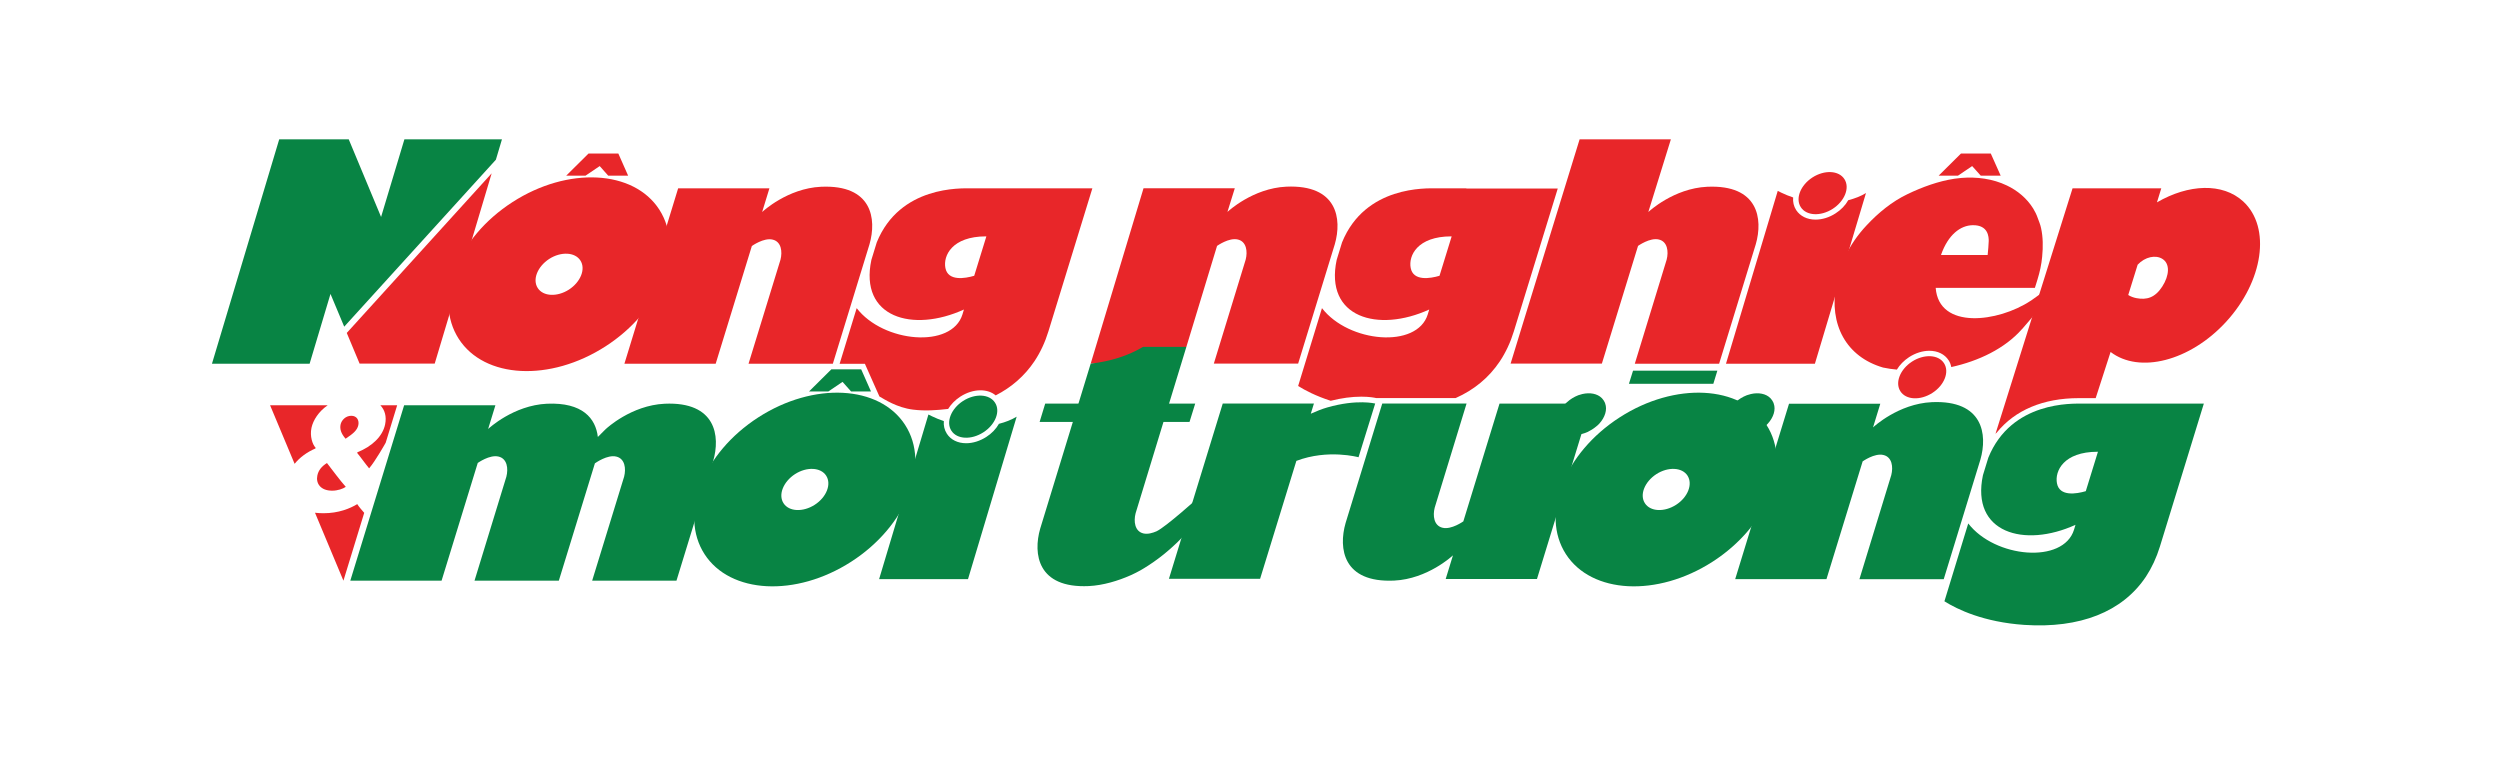 <?xml version="1.0" encoding="utf-8"?>
<!-- Generator: Adobe Illustrator 25.4.1, SVG Export Plug-In . SVG Version: 6.00 Build 0)  -->
<svg version="1.1" id="Layer_1" xmlns="http://www.w3.org/2000/svg" xmlns:xlink="http://www.w3.org/1999/xlink" x="0px" y="0px"
	 viewBox="0 0 255 78" style="enable-background:new 0 0 255 78;" xml:space="preserve">
<style type="text/css">
	.st0{fill:#E82629;}
	.st1{fill:#088444;}
</style>
<g>
	<path class="st0" d="M35.57,33.74l-0.2,0.22l1.31,3.13h7.66l0.41-1.37l1.07-3.57l2.35-7.84l1.14-3.82l0.84-2.81L35.57,33.74z"/>
	<polygon class="st0" points="61.17,16.94 62.04,17.92 64.07,17.92 63.07,15.66 60.03,15.66 57.75,17.92 59.72,17.92 	"/>
	<path class="st0" d="M83.74,19.05c-3.42,0.16-5.96,2.54-5.96,2.54c-0.01,0.01-0.02,0.02-0.04,0.03l0.74-2.41h-9.31L65.1,32.5
		l-1.41,4.6l8.37,0h0.94l3.69-12.01c0.01,0,1.21-0.87,2.12-0.65c0.89,0.21,1.01,1.23,0.8,2.05L76.35,37.1h8.6l3.74-12.19
		C89.43,22.34,88.97,18.81,83.74,19.05z"/>
	<path class="st0" d="M67.25,21.38c-2.62-4.06-9.32-4.41-14.97-0.77c-5.65,3.64-8.11,9.88-5.49,13.95s9.32,4.41,14.97,0.77
		C67.41,31.69,69.87,25.45,67.25,21.38z M58.03,29.54c-1.2,0.77-2.63,0.7-3.18-0.16c-0.56-0.86-0.03-2.19,1.17-2.97
		c1.2-0.77,2.63-0.7,3.18,0.16C59.76,27.43,59.23,28.76,58.03,29.54z"/>
	<path class="st0" d="M99.05,19.21c-1,0-7.26-0.29-9.62,5.51l-0.55,1.79c-1.25,5.88,4.21,7.45,9.44,5.06l-0.15,0.5
		c-1.09,3.52-8.07,2.89-10.79-0.64l-1.74,5.68h2.58l1.48,3.33c0.51,0.29,1.8,1.14,3.42,1.34c1.26,0.16,2.46,0.06,3.59-0.07
		c0.29-0.47,0.71-0.91,1.25-1.26c0.64-0.41,1.36-0.64,2.04-0.64c0.62,0,1.16,0.18,1.56,0.52c1.62-0.83,2.95-1.99,3.95-3.48
		c0.6-0.9,1.08-1.92,1.43-3.06c0,0,0,0,0,0v0l4.48-14.58H99.05z M99.37,28.13c-0.95,0.28-2.68,0.57-2.94-0.8
		c-0.24-1.25,0.68-3.22,4.14-3.22c0.01,0,0.02,0,0.04,0L99.37,28.13z"/>
	<polygon class="st0" points="201.16,16.94 202.04,17.92 204.07,17.92 203.06,15.66 200.02,15.66 197.74,17.92 199.71,17.92 	"/>
	<path class="st0" d="M136.15,24.91l-3.74,12.18h-8.6l3.25-10.61c0.21-0.82,0.09-1.84-0.8-2.05c-0.91-0.22-2.11,0.65-2.12,0.65
		l-3.13,10.3l-3.81,1.71h-5.95l5.39-17.89h9.31l-0.75,2.41c0.02-0.01,0.03-0.02,0.04-0.03c0,0,2.54-2.38,5.96-2.54
		C136.43,18.81,136.89,22.34,136.15,24.91z"/>
	<path class="st0" d="M174.13,19.05c-3.42,0.16-5.96,2.54-5.96,2.54c-0.01,0.01-0.02,0.02-0.04,0.03l2.3-7.41h-9.31l-5.63,18.28
		l-1.41,4.6l8.37,0h0.94l3.69-12.01c0.01,0,1.21-0.87,2.12-0.65c0.89,0.21,1.01,1.23,0.8,2.05l-3.25,10.62h8.6l3.74-12.19
		C179.83,22.34,179.37,18.81,174.13,19.05z"/>
	<path class="st0" d="M228.81,20.55c-2.1-1.93-5.58-1.78-8.8,0.09l0.44-1.43h-9.05l-7.86,25.04l0.14-0.14
		c1.85-2.28,4.73-3.5,8.35-3.5h1.73l1.52-4.71c2.93,2.24,8.08,0.94,11.76-3.05C230.87,28.69,231.67,23.19,228.81,20.55z
		 M220.55,29.23c-0.74,1.14-1.58,1.38-2.64,1.18c-0.31-0.06-0.59-0.17-0.83-0.32l0.96-3.09c0.76-0.81,1.84-1.03,2.53-0.59
		C221.35,26.9,221.29,28.08,220.55,29.23z"/>
	<path class="st0" d="M190.33,19.69l-5.21,17.41h-9.07l5.28-17.63l0.36,0.18c0.39,0.19,0.79,0.35,1.21,0.49
		c-0.04,0.46,0.06,0.9,0.31,1.29c0.4,0.61,1.11,0.97,1.97,0.97c0.68,0,1.41-0.22,2.05-0.64c0.55-0.35,1-0.82,1.29-1.34
		C189.19,20.25,189.81,20.01,190.33,19.69z"/>
	<path class="st0" d="M186.94,21.3c-1.23,0.79-2.69,0.72-3.26-0.17c-0.57-0.88-0.03-2.24,1.19-3.03c1.23-0.79,2.69-0.72,3.26,0.17
		C188.7,19.15,188.17,20.5,186.94,21.3z"/>
	<path class="st0" d="M38.8,41.34c0.45,0.48,0.65,1.14,0.48,1.96c-0.25,1.19-1.29,2.21-2.82,2.83l-0.03,0.07
		c0.41,0.49,0.78,1.04,1.22,1.57c0.63-0.72,1.69-2.61,1.69-2.61l1.17-3.82H38.8z"/>
	<path class="st0" d="M36.55,43.36c0.1-0.48-0.14-0.95-0.72-0.95s-1,0.46-1.09,0.89c-0.09,0.44,0.03,0.9,0.51,1.45
		C36.06,44.21,36.44,43.87,36.55,43.36z"/>
	<path class="st0" d="M33,52.35c-0.31,0-0.6-0.02-0.87-0.05l2.9,6.93l2.12-6.92c-0.2-0.23-0.56-0.64-0.71-0.89
		C35.7,51.87,34.53,52.35,33,52.35z"/>
	<path class="st0" d="M32.37,48.5c-0.17,0.8,0.32,1.55,1.51,1.55c0.56,0,1.1-0.19,1.39-0.39c-0.66-0.75-1.25-1.57-1.92-2.43
		C32.82,47.56,32.48,47.96,32.37,48.5z"/>
	<path class="st0" d="M32.19,45.67c-0.32-0.34-0.6-1.17-0.42-2.03c0.17-0.79,0.74-1.67,1.65-2.3h-5.87l2.5,5.97
		c0.53-0.66,1.26-1.19,2.13-1.57L32.19,45.67z"/>
	<path class="st0" d="M197.1,40.08c-1.23,0.79-2.69,0.72-3.26-0.17c-0.57-0.88-0.03-2.24,1.19-3.03c1.23-0.79,2.69-0.72,3.26,0.17
		C198.86,37.93,198.33,39.29,197.1,40.08z"/>
	<path class="st0" d="M96.17,43.69"/>
	<path class="st0" d="M149.57,19.21h-3.06c-1,0-7.26-0.29-9.62,5.51l-0.55,1.79c-1.25,5.88,4.21,7.45,9.44,5.06l-0.15,0.5
		c-1.09,3.52-8.07,2.89-10.79-0.64l-2.43,7.94c0.7,0.44,1.8,1.02,3.32,1.51c1.1-0.28,2.15-0.42,3.13-0.42c0.81,0,1.32,0.1,1.5,0.14
		h8.12c1.87-0.83,3.39-2.08,4.5-3.74c0.6-0.9,1.08-1.92,1.43-3.06c0,0,0,0,0,0v0l4.48-14.57H149.57z M146.83,28.13
		c-0.95,0.28-2.68,0.57-2.94-0.8c-0.24-1.25,0.68-3.22,4.14-3.22c0.01,0,0.02,0,0.04,0L146.83,28.13z"/>
	<path class="st0" d="M208.19,23.27c-0.07-0.35-0.22-0.7-0.34-1.03c-0.12-0.35-0.28-0.67-0.47-0.98c-0.63-1.02-1.6-1.83-2.68-2.34
		c-1.44-0.69-3.07-0.9-4.65-0.77c-0.23,0.02-0.46,0.05-0.69,0.08c-1.65,0.25-3.29,0.85-4.79,1.57c-1.59,0.76-2.99,1.91-4.19,3.2
		c-0.88,0.94-1.63,2.01-2.18,3.18l-0.23,0.57l-0.68,2.3c-0.74,4.06,1.02,7.34,4.78,8.44c0.47,0.1,0.95,0.17,1.41,0.21
		c0.29-0.48,0.71-0.92,1.26-1.28c0.64-0.41,1.36-0.64,2.05-0.64c0.86,0,1.57,0.35,1.97,0.97c0.14,0.21,0.22,0.44,0.27,0.69
		c2.78-0.61,5.46-1.88,7.21-3.87l0,0l0,0.01l1.59-1.85l0.44-1.86l-1.12,0.8l-0.01,0.01l0-0.01c-3.32,2.21-9.38,2.98-9.7-1.31h10.12
		l0.27-0.87c0.23-0.75,0.4-1.52,0.47-2.3v-0.01C208.4,25.17,208.39,24.18,208.19,23.27z M202.74,26.01h-4.76
		c0.73-2.09,2-3.02,3.23-3.04c1.62-0.03,1.64,1.23,1.64,1.61C202.85,24.86,202.78,25.61,202.74,26.01z"/>
</g>
<g>
	<path class="st1" d="M220.31,55.75L220.31,55.75l4.48-14.58h-9.3h-3.06c-1,0-7.26-0.29-9.62,5.51l-0.55,1.79
		c-1.25,5.88,4.21,7.45,9.44,5.06l-0.15,0.5c-1.09,3.52-8.07,2.89-10.79-0.64l-2.43,7.94c1.3,0.82,4,2.13,8.17,2.41
		c5.64,0.37,9.99-1.32,12.39-4.93C219.48,57.91,219.96,56.89,220.31,55.75C220.31,55.76,220.31,55.75,220.31,55.75 M212.75,50.1
		c-0.95,0.28-2.68,0.57-2.94-0.8c-0.24-1.25,0.68-3.22,4.14-3.22c0.01,0,0.02,0,0.04,0L212.75,50.1z"/>
	<path class="st1" d="M197.05,41.02c-3.42,0.16-5.96,2.54-5.96,2.54c-0.01,0.01-0.02,0.02-0.04,0.03l0.74-2.41h-9.31l-5.49,17.89
		l9.31,0l3.69-12.01c0.01,0,1.21-0.87,2.12-0.65c0.89,0.21,1.01,1.23,0.8,2.05l-3.25,10.62h8.6L202,46.88
		C202.74,44.32,202.28,40.79,197.05,41.02z"/>
	<polygon class="st1" points="174.76,39.15 175.17,37.81 166.57,37.81 166.15,39.15 	"/>
	<path class="st1" d="M142.2,59.22c3.42-0.16,5.96-2.54,5.96-2.54c0.01-0.01,0.02-0.02,0.04-0.03l-0.74,2.41h9.31l5.49-17.89
		l-9.31,0l-3.69,12.01c-0.01,0-1.21,0.87-2.12,0.65c-0.89-0.21-1.01-1.23-0.8-2.05l3.25-10.62h-8.6l-3.74,12.19
		C136.51,55.93,136.97,59.46,142.2,59.22z"/>
	<polygon class="st1" points="106.61,41.17 106.04,43.04 121.33,43.04 121.91,41.17 	"/>
	<path class="st1" d="M163.13,43.21c-0.03,0.03-0.05,0.06-0.08,0.08c-0.03,0.03-0.05,0.05-0.08,0.08c-0.02,0.02-0.03,0.03-0.05,0.04
		c-0.02,0.02-0.05,0.04-0.07,0.06c-0.07,0.06-0.15,0.12-0.23,0.18c-0.02,0.02-0.04,0.03-0.07,0.05c-0.06,0.04-0.12,0.08-0.18,0.12
		c-0.11,0.07-0.23,0.13-0.34,0.19c-0.03,0.02-0.06,0.03-0.09,0.05c-0.71,0.32-1.44,0.37-2.01,0.17c-0.1-0.04-0.2-0.08-0.29-0.14
		c-0.02-0.01-0.04-0.02-0.05-0.03c-0.04-0.02-0.07-0.05-0.11-0.08c-0.01-0.01-0.03-0.02-0.04-0.03c-0.03-0.03-0.07-0.06-0.1-0.09
		c-0.01-0.01-0.01-0.01-0.02-0.02c-0.01-0.01-0.02-0.02-0.03-0.03c-0.06-0.06-0.11-0.13-0.15-0.2c-0.01-0.01-0.02-0.03-0.03-0.04
		c-0.01-0.01-0.01-0.02-0.02-0.03c-0.01-0.01-0.01-0.02-0.02-0.03c-0.02-0.05-0.04-0.09-0.06-0.14c-0.01-0.02-0.01-0.03-0.02-0.05
		c-0.02-0.06-0.04-0.12-0.05-0.19c-0.1-0.54,0.09-1.15,0.51-1.69c0.04-0.06,0.09-0.11,0.14-0.17c0.03-0.04,0.07-0.07,0.1-0.11
		c0.02-0.02,0.04-0.04,0.05-0.05c0.02-0.02,0.04-0.04,0.05-0.05c0.02-0.02,0.04-0.04,0.06-0.05c0.04-0.03,0.07-0.06,0.11-0.09
		c0.01-0.01,0.01-0.01,0.02-0.02c0.04-0.03,0.07-0.06,0.11-0.09c0,0,0,0,0,0c0.03-0.02,0.06-0.05,0.1-0.07c0,0,0,0,0,0
		c0.02-0.01,0.04-0.03,0.06-0.04c0.03-0.02,0.07-0.04,0.1-0.07c0.21-0.13,0.43-0.24,0.64-0.32c0.14-0.05,0.28-0.09,0.41-0.12
		c0.78-0.18,1.53-0.04,1.98,0.41c0.02,0.02,0.05,0.05,0.07,0.08c0.05,0.05,0.09,0.11,0.13,0.17c0.03,0.04,0.05,0.09,0.07,0.13
		c0.01,0.01,0.01,0.02,0.02,0.03c0.01,0.02,0.02,0.05,0.03,0.07c0.01,0.03,0.02,0.05,0.03,0.08
		C163.96,41.79,163.71,42.57,163.13,43.21z"/>
	<path class="st1" d="M180.32,43.21c-0.03,0.03-0.05,0.06-0.08,0.08c-0.03,0.03-0.05,0.05-0.08,0.08c-0.02,0.02-0.03,0.03-0.05,0.04
		c-0.02,0.02-0.05,0.04-0.07,0.06c-0.07,0.06-0.15,0.12-0.23,0.18c-0.02,0.02-0.04,0.03-0.07,0.05c-0.06,0.04-0.12,0.08-0.18,0.12
		c-0.11,0.07-0.23,0.13-0.34,0.19c-0.03,0.02-0.06,0.03-0.09,0.05c-0.71,0.32-1.44,0.37-2.01,0.17c-0.1-0.04-0.2-0.08-0.29-0.14
		c-0.02-0.01-0.04-0.02-0.05-0.03c-0.04-0.02-0.07-0.05-0.11-0.08c-0.01-0.01-0.03-0.02-0.04-0.03c-0.03-0.03-0.07-0.06-0.1-0.09
		c-0.01-0.01-0.01-0.01-0.02-0.02c-0.01-0.01-0.02-0.02-0.03-0.03c-0.06-0.06-0.11-0.13-0.15-0.2c-0.01-0.01-0.02-0.03-0.03-0.04
		c-0.01-0.01-0.01-0.02-0.02-0.03c-0.01-0.01-0.01-0.02-0.02-0.03c-0.02-0.05-0.04-0.09-0.06-0.14c-0.01-0.02-0.01-0.03-0.02-0.05
		c-0.02-0.06-0.04-0.12-0.05-0.19c-0.1-0.54,0.09-1.15,0.51-1.69c0.04-0.06,0.09-0.11,0.14-0.17c0.03-0.04,0.07-0.07,0.1-0.11
		c0.02-0.02,0.04-0.04,0.05-0.05c0.02-0.02,0.04-0.04,0.05-0.05c0.02-0.02,0.04-0.04,0.06-0.05c0.04-0.03,0.07-0.06,0.11-0.09
		c0.01-0.01,0.01-0.01,0.02-0.02c0.04-0.03,0.07-0.06,0.11-0.09c0,0,0,0,0,0c0.03-0.02,0.06-0.05,0.1-0.07c0,0,0,0,0,0
		c0.02-0.01,0.04-0.03,0.06-0.04c0.03-0.02,0.07-0.04,0.1-0.07c0.21-0.13,0.43-0.24,0.64-0.32c0.14-0.05,0.28-0.09,0.41-0.12
		c0.78-0.18,1.53-0.04,1.98,0.41c0.02,0.02,0.05,0.05,0.07,0.08c0.05,0.05,0.09,0.11,0.13,0.17c0.03,0.04,0.05,0.09,0.07,0.13
		c0.01,0.01,0.01,0.02,0.02,0.03c0.01,0.02,0.02,0.05,0.03,0.07c0.01,0.03,0.02,0.05,0.03,0.08
		C181.15,41.79,180.9,42.57,180.32,43.21z"/>
	<path class="st1" d="M67.8,41.18c-3.42,0.16-5.96,2.54-5.96,2.54c-0.01,0.01-0.02,0.02-0.04,0.03c0,0-0.35,0.34-0.82,0.82
		c-0.22-1.89-1.55-3.55-5.19-3.39c-3.42,0.16-5.96,2.54-5.96,2.54c-0.01,0.01-0.02,0.02-0.04,0.03l0.74-2.41h-9.31l-5.49,17.89
		l9.31,0l3.69-12.01c0.01,0,1.21-0.87,2.12-0.65c0.89,0.21,1.01,1.23,0.8,2.05L48.4,59.23H57l3.68-11.97
		c0.02-0.01,0.04-0.03,0.06-0.04c0.01,0,1.21-0.87,2.12-0.65c0.89,0.21,1.01,1.23,0.8,2.05L60.4,59.23h8.6l3.74-12.19
		C73.49,44.48,73.03,40.95,67.8,41.18z"/>
	<polygon class="st1" points="85.94,38.95 86.81,39.93 88.84,39.93 87.84,37.67 84.8,37.67 82.52,39.93 84.49,39.93 	"/>
	<path class="st1" d="M135.38,41.56c-0.53,0.15-1.1,0.38-1.68,0.64l0.32-1.04h-9.3l-5.49,17.88h9.3l3.7-12.03
		c3.23-1.23,6.34-0.37,6.34-0.37l1.7-5.48C140.26,41.17,138.46,40.68,135.38,41.56z"/>
	<path class="st1" d="M122.12,50.85c0,0-3.17,2.87-4.15,3.34c-0.41,0.18-0.91,0.32-1.34,0.22c-0.89-0.21-1.01-1.23-0.8-2.05
		l5.18-16.98h-4.42c-1.51,0.9-3.31,1.48-5.34,1.71l-5.15,16.83c-0.74,2.57-0.28,6.1,4.95,5.86c1.48-0.07,3.02-0.55,4.22-1.08l0,0
		c0,0,0.23-0.09,0.63-0.3c0.32-0.16,0.6-0.32,0.82-0.46c1.15-0.7,2.85-1.92,4.57-3.89c3.04-3.47,3.04-3.47,3.04-3.47L122.12,50.85z"
		/>
	<path class="st1" d="M180.18,43.34c-2.62-4.06-9.32-4.41-14.97-0.77c-5.65,3.64-8.11,9.88-5.49,13.95
		c2.62,4.06,9.32,4.41,14.97,0.77C180.34,53.65,182.8,47.4,180.18,43.34z M170.96,51.49c-1.2,0.77-2.63,0.7-3.18-0.16
		c-0.56-0.86-0.03-2.19,1.17-2.97c1.2-0.77,2.63-0.7,3.18,0.16C172.68,49.39,172.16,50.72,170.96,51.49z"/>
	<path class="st1" d="M92.32,43.34c-2.62-4.06-9.32-4.41-14.97-0.77c-5.65,3.64-8.11,9.88-5.49,13.95
		c2.62,4.06,9.32,4.41,14.97,0.77C92.48,53.65,94.94,47.4,92.32,43.34z M83.1,51.49c-1.2,0.77-2.63,0.7-3.18-0.16
		c-0.56-0.86-0.03-2.19,1.17-2.97c1.2-0.77,2.63-0.7,3.18,0.16C84.83,49.39,84.3,50.72,83.1,51.49z"/>
	<path class="st1" d="M100.3,44.1c-1.23,0.79-2.69,0.72-3.26-0.17c-0.57-0.88-0.03-2.24,1.19-3.03c1.23-0.79,2.69-0.72,3.26,0.17
		C102.07,41.95,101.53,43.31,100.3,44.1z"/>
	<path class="st1" d="M98.74,59.06l4.96-16.56c-0.53,0.32-1.14,0.56-1.81,0.73c-0.29,0.52-0.74,0.99-1.29,1.34
		c-0.64,0.41-1.36,0.64-2.05,0.64c-0.86,0-1.57-0.35-1.97-0.97c-0.25-0.39-0.35-0.83-0.31-1.29c-0.42-0.14-0.82-0.3-1.21-0.49
		l-0.36-0.18l-5.03,16.79H98.74z"/>
	<polygon class="st1" points="41.25,14.21 38.87,22.13 35.57,14.21 28.48,14.21 21.62,37.1 31.58,37.1 33.71,29.98 35.11,33.32 
		50.58,16.29 51.2,14.21 	"/>
</g>
</svg>
